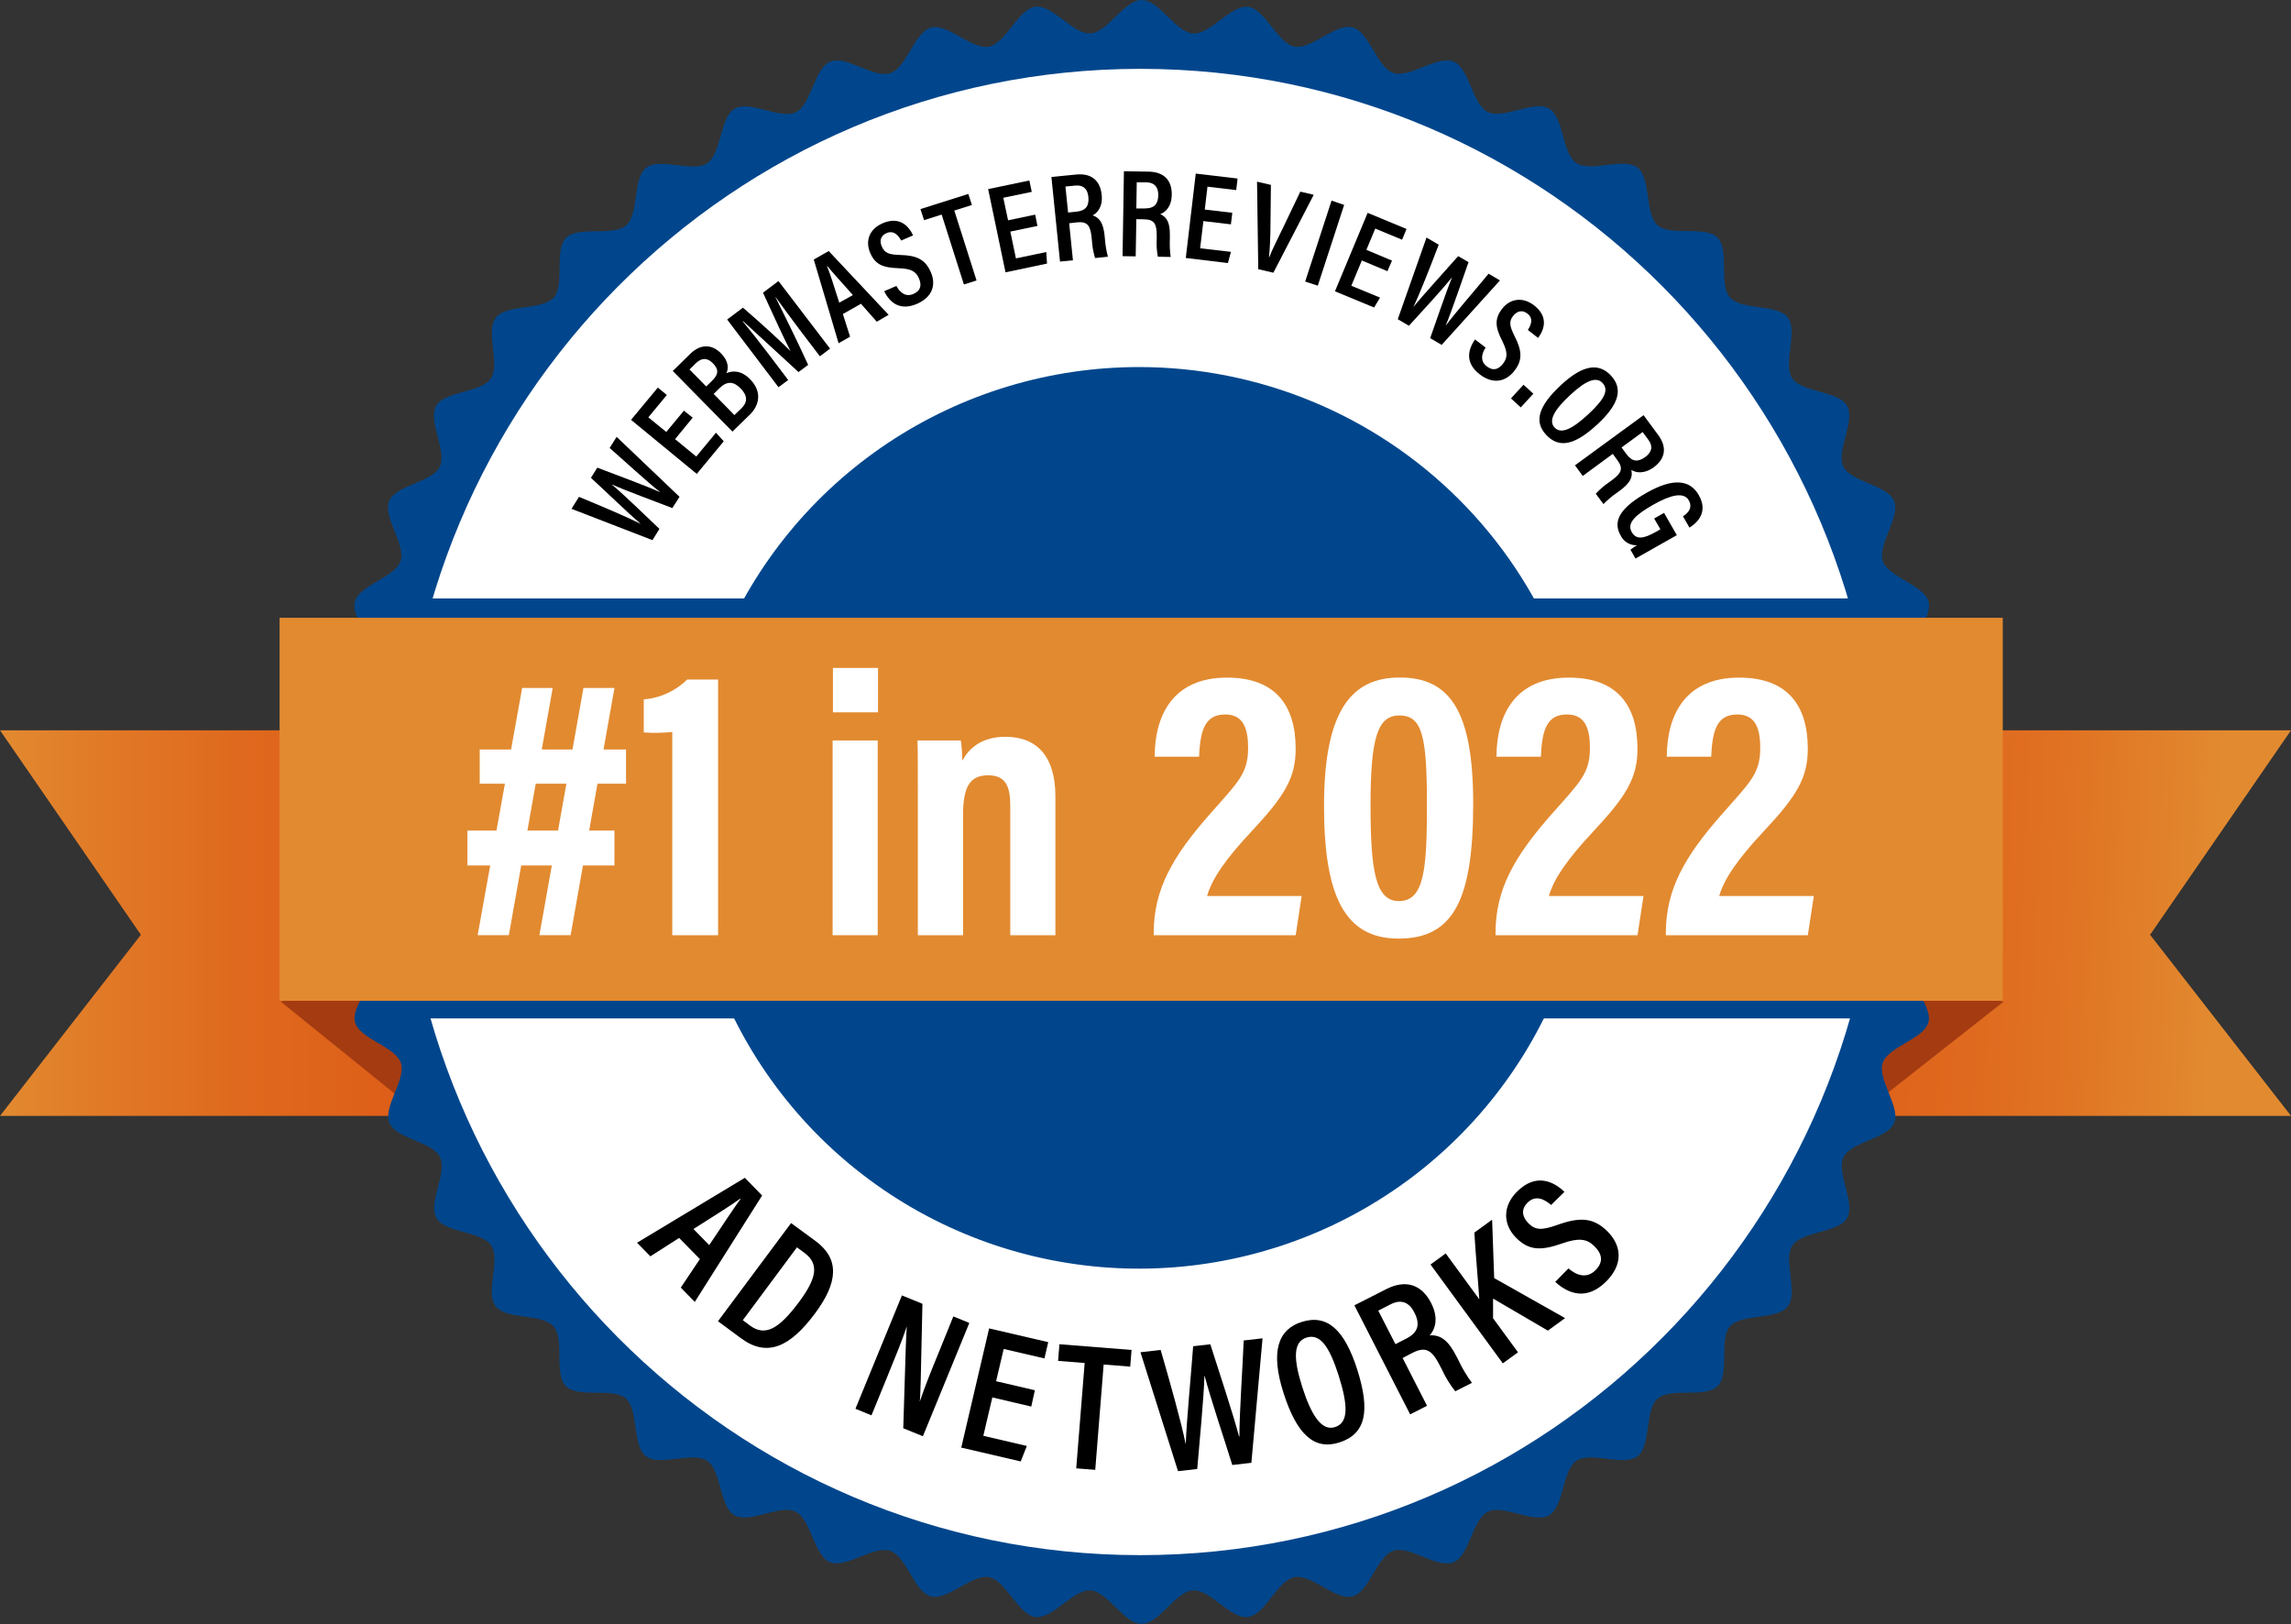 <svg width="79" height="56" viewBox="0 0 79 56" fill="none" xmlns="http://www.w3.org/2000/svg">
<rect x="0" y="0" width="79" height="56" fill="#333333" stroke="none"/>
<g clip-path="url(#clip0_820_2817)">
<path d="M59.125 38.476H79.001L74.141 32.231L79.001 25.18H59.125V38.476Z" fill="url(#paint0_linear_820_2817)"/>
<path d="M19.876 38.476H0L4.858 32.231L0 25.18H19.876V38.476Z" fill="url(#paint1_linear_820_2817)"/>
<path d="M69.09 34.536L63.785 38.711L63.135 33.144L69.09 34.536Z" fill="#A53B11"/>
<path d="M9.68 34.536L15.077 38.896L15.867 32.494L9.68 34.536Z" fill="#A53B11"/>
<path d="M67.449 27.997C67.449 28.6 66.334 29.163 66.29 29.758C66.247 30.352 67.281 31.062 67.211 31.653C67.14 32.243 65.95 32.663 65.834 33.248C65.719 33.832 66.653 34.67 66.498 35.247C66.344 35.824 65.116 36.082 64.922 36.647C64.729 37.211 65.542 38.164 65.318 38.715C65.093 39.266 63.831 39.361 63.571 39.897C63.31 40.433 63.991 41.481 63.694 41.997C63.398 42.514 62.141 42.445 61.807 42.942C61.474 43.44 62.016 44.566 61.65 45.043C61.284 45.52 60.053 45.284 59.656 45.733C59.26 46.183 59.656 47.372 59.228 47.794C58.799 48.217 57.617 47.828 57.161 48.222C56.705 48.616 56.944 49.845 56.467 50.211C55.99 50.576 54.856 50.033 54.361 50.367C53.865 50.7 53.934 51.948 53.413 52.248C52.891 52.548 51.845 51.863 51.306 52.124C50.767 52.386 50.678 53.639 50.118 53.867C49.558 54.094 48.615 53.28 48.044 53.472C47.473 53.665 47.221 54.888 46.639 55.043C46.056 55.197 45.226 54.264 44.634 54.38C44.042 54.497 43.634 55.676 43.034 55.754C42.435 55.832 41.738 54.797 41.135 54.836C40.532 54.876 39.975 55.99 39.369 55.99C38.763 55.99 38.2 54.878 37.605 54.836C37.01 54.794 36.296 55.831 35.704 55.754C35.112 55.678 34.691 54.497 34.105 54.38C33.518 54.264 32.678 55.197 32.1 55.043C31.521 54.888 31.262 53.664 30.695 53.472C30.127 53.281 29.174 54.09 28.622 53.865C28.069 53.64 27.972 52.389 27.435 52.124C26.897 51.86 25.846 52.542 25.328 52.248C24.81 51.954 24.881 50.7 24.381 50.367C23.882 50.033 22.752 50.575 22.275 50.211C21.798 49.846 22.027 48.617 21.582 48.222C21.138 47.826 19.939 48.222 19.516 47.795C19.092 47.369 19.482 46.189 19.086 45.733C18.689 45.278 17.459 45.517 17.092 45.041C16.726 44.566 17.27 43.435 16.936 42.941C16.602 42.447 15.35 42.516 15.049 41.997C14.748 41.478 15.435 40.434 15.173 39.897C14.91 39.359 13.656 39.269 13.427 38.715C13.198 38.16 14.014 37.216 13.821 36.648C13.628 36.079 12.397 35.829 12.242 35.245C12.088 34.662 13.023 33.837 12.905 33.246C12.788 32.656 11.607 32.246 11.524 31.651C11.441 31.057 12.484 30.359 12.444 29.758C12.405 29.156 11.287 28.6 11.287 27.997C11.287 27.394 12.402 26.829 12.444 26.236C12.486 25.643 11.452 24.933 11.524 24.339C11.596 23.744 12.785 23.328 12.902 22.744C13.018 22.159 12.083 21.322 12.238 20.746C12.392 20.17 13.62 19.91 13.812 19.345C14.004 18.78 13.193 17.828 13.418 17.277C13.644 16.726 14.905 16.631 15.164 16.095C15.423 15.558 14.744 14.511 15.04 13.994C15.336 13.478 16.593 13.547 16.926 13.05C17.259 12.554 16.728 11.427 17.1 10.952C17.471 10.478 18.697 10.705 19.093 10.261C19.49 9.816 19.093 8.622 19.522 8.2C19.951 7.777 21.133 8.166 21.59 7.772C22.047 7.378 21.807 6.149 22.282 5.784C22.758 5.42 23.893 5.961 24.389 5.628C24.885 5.294 24.815 4.047 25.337 3.746C25.858 3.444 26.904 4.131 27.443 3.869C27.982 3.608 28.073 2.359 28.629 2.127C29.185 1.896 30.131 2.716 30.702 2.522C31.273 2.328 31.525 1.106 32.107 0.951C32.689 0.797 33.512 1.73 34.105 1.606C34.697 1.483 35.106 0.31 35.704 0.232C36.303 0.154 37.001 1.19 37.605 1.15C38.208 1.111 38.764 0 39.369 0C39.974 0 40.54 1.112 41.137 1.154C41.735 1.196 42.446 0.166 43.038 0.236C43.63 0.306 44.049 1.494 44.635 1.606C45.221 1.719 46.063 0.789 46.64 0.944C47.218 1.098 47.478 2.323 48.045 2.514C48.613 2.706 49.565 1.896 50.119 2.121C50.673 2.346 50.767 3.604 51.304 3.863C51.84 4.123 52.894 3.444 53.41 3.74C53.927 4.035 53.859 5.289 54.357 5.621C54.855 5.954 55.986 5.413 56.463 5.778C56.94 6.144 56.711 7.371 57.157 7.766C57.603 8.162 58.799 7.766 59.224 8.192C59.649 8.619 59.256 9.799 59.653 10.254C60.049 10.71 61.279 10.471 61.646 10.945C62.013 11.419 61.469 12.551 61.802 13.045C62.136 13.54 63.388 13.47 63.69 13.989C63.991 14.508 63.303 15.552 63.566 16.09C63.828 16.627 65.081 16.717 65.313 17.272C65.544 17.827 64.729 18.779 64.927 19.348C65.126 19.916 66.346 20.168 66.502 20.748C66.658 21.329 65.72 22.157 65.838 22.747C65.956 23.338 67.133 23.746 67.211 24.339C67.289 24.932 66.252 25.632 66.29 26.234C66.329 26.836 67.449 27.394 67.449 27.997Z" fill="#01468C"/>
<path d="M64.79 27.997C64.79 42.148 53.391 53.621 39.319 53.621C25.247 53.621 13.85 42.148 13.85 27.997C13.85 13.846 25.249 2.374 39.319 2.374C53.388 2.374 64.79 13.845 64.79 27.997Z" fill="white"/>
<path d="M54.865 28.198C54.865 31.273 53.951 34.278 52.238 36.834C50.525 39.391 48.091 41.383 45.242 42.56C42.394 43.736 39.259 44.044 36.235 43.444C33.211 42.845 30.433 41.364 28.253 39.191C26.073 37.017 24.588 34.247 23.987 31.232C23.386 28.216 23.694 25.091 24.874 22.251C26.054 19.411 28.053 16.983 30.616 15.275C33.18 13.567 36.194 12.656 39.277 12.656C43.411 12.656 47.376 14.294 50.299 17.209C53.222 20.123 54.865 24.076 54.865 28.198Z" fill="#01468C"/>
<path d="M65.047 20.634H13.693V35.115H65.047V20.634Z" fill="#01468C"/>
<path d="M69.061 21.301H9.641V34.507H69.061V21.301Z" fill="url(#paint2_linear_820_2817)"/>
<path d="M23.418 42.684L22.426 43.318L21.967 42.849L25.684 40.611L26.28 41.221L23.958 44.89L23.475 44.396L24.134 43.413L23.418 42.684ZM24.456 42.931C24.96 42.179 25.306 41.653 25.534 41.342L25.523 41.33C25.212 41.558 24.622 41.925 23.912 42.376L24.456 42.931Z" fill="black"/>
<path d="M27.279 42.171L28.121 42.789C28.964 43.413 28.896 44.221 28.105 45.286C27.251 46.432 26.463 46.818 25.549 46.141L24.758 45.556L27.279 42.171ZM25.614 45.52L25.862 45.705C26.387 46.093 26.863 45.82 27.552 44.893C28.163 44.072 28.257 43.581 27.736 43.196L27.481 43.008L25.614 45.52Z" fill="black"/>
<path d="M29.498 48.574L31.101 44.666L31.808 44.954C31.749 47.672 31.742 48.127 31.715 48.331C31.883 47.829 32.117 47.248 32.379 46.611L32.874 45.39L33.425 45.615L31.824 49.521L31.147 49.246C31.232 46.378 31.249 45.924 31.271 45.733C31.103 46.228 30.859 46.827 30.571 47.529L30.051 48.801L29.498 48.574Z" fill="black"/>
<path d="M35.561 48.498L34.218 48.183L33.908 49.506L35.408 49.856L35.197 50.39L33.147 49.913L34.108 45.803L36.146 46.277L36.015 46.838L34.61 46.512L34.348 47.624L35.685 47.936L35.561 48.498Z" fill="black"/>
<path d="M37.402 46.996L36.486 46.923L36.532 46.349L39.019 46.546L38.973 47.121L38.057 47.048L37.767 50.68L37.111 50.628L37.402 46.996Z" fill="black"/>
<path d="M40.621 50.725L39.326 46.625L40.022 46.545C40.353 47.684 40.741 49.069 40.882 49.776H40.889C40.912 49.035 41.073 47.379 41.143 46.418L41.735 46.35C42.005 47.2 42.546 48.83 42.726 49.532H42.738C42.738 48.692 42.854 47.086 42.886 46.219L43.536 46.145L43.151 50.437L42.493 50.513C42.219 49.63 41.731 48.181 41.542 47.447H41.532C41.509 48.231 41.356 49.778 41.284 50.651L40.621 50.725Z" fill="black"/>
<path d="M46.801 47.221C47.258 48.658 47.097 49.445 46.181 49.737C45.326 50.008 44.72 49.475 44.257 48.021C43.803 46.597 44.07 45.837 44.889 45.579C45.757 45.305 46.359 45.836 46.801 47.221ZM44.902 47.813C45.228 48.833 45.585 49.349 46.034 49.206C46.503 49.058 46.49 48.471 46.158 47.421C45.834 46.405 45.511 45.974 45.051 46.12C44.591 46.266 44.596 46.845 44.902 47.813Z" fill="black"/>
<path d="M48.366 46.824L49.208 48.471L48.626 48.767L46.703 45.007L47.8 44.45C48.466 44.111 49.019 44.28 49.351 44.931C49.632 45.481 49.466 45.863 49.299 46.043C49.678 46.017 49.943 46.22 50.222 46.766L50.299 46.916C50.426 47.185 50.58 47.441 50.756 47.681L50.181 47.971C49.994 47.734 49.836 47.476 49.712 47.202L49.642 47.069C49.379 46.555 49.164 46.413 48.709 46.644L48.366 46.824ZM48.118 46.346L48.49 46.156C48.915 45.94 48.974 45.653 48.771 45.253C48.595 44.91 48.326 44.783 47.956 44.971L47.526 45.19L48.118 46.346Z" fill="black"/>
<path d="M49.328 43.6L49.852 43.218L51.01 44.799C50.982 44.325 50.878 43.181 50.84 42.5L51.452 42.054L51.524 44.069L53.968 45.448L53.375 45.88L51.485 44.775V45.453L52.345 46.627L51.821 47.008L49.328 43.6Z" fill="black"/>
<path d="M54.083 43.735C54.375 43.983 54.719 44.091 55.012 43.801C55.304 43.511 55.246 43.238 54.983 42.973C54.721 42.709 54.439 42.674 53.868 42.873C53.133 43.131 52.718 43.12 52.279 42.678C51.839 42.236 51.791 41.602 52.316 41.083C52.959 40.445 53.562 40.726 53.946 41.094L53.488 41.547C53.311 41.401 52.983 41.161 52.676 41.465C52.437 41.701 52.49 41.959 52.705 42.179C52.944 42.418 53.163 42.426 53.696 42.237C54.479 41.956 54.946 41.977 55.431 42.46C55.915 42.944 55.988 43.586 55.381 44.19C54.721 44.844 54.093 44.624 53.629 44.2L54.083 43.735Z" fill="black"/>
<path d="M16.119 28.637H21.188V29.841H16.119V28.637ZM18.005 23.721H19.058L17.547 32.245H16.471L18.005 23.721ZM16.542 25.843H21.587V27.023H16.542V25.843ZM20.119 23.721H21.188L19.676 32.245H18.6L20.119 23.721Z" fill="white"/>
<path d="M23.182 32.246V25.237C22.855 25.272 22.527 25.278 22.199 25.255V24.115C22.763 24.07 23.292 23.828 23.694 23.431H24.762V32.246H23.182Z" fill="white"/>
<path d="M28.711 25.531H30.265V32.246H28.711V25.531ZM28.722 23.03H30.277V24.561H28.722V23.03Z" fill="white"/>
<path d="M31.65 27.619C31.65 26.239 31.65 25.883 31.637 25.531H33.132C33.164 25.762 33.181 25.996 33.182 26.229C33.381 25.859 33.794 25.404 34.669 25.404C35.768 25.404 36.393 26.096 36.393 27.456V32.246H34.837V27.808C34.837 27.141 34.703 26.733 34.076 26.733C33.488 26.733 33.209 27.063 33.209 28.085V32.246H31.65V27.619Z" fill="white"/>
<path d="M39.783 32.246V32.137C39.796 30.669 40.413 29.542 41.753 28.034C42.679 26.98 43.038 26.675 43.038 25.799C43.038 25.189 42.914 24.635 42.253 24.635C41.591 24.635 41.385 25.1 41.348 26.092H39.815C39.822 24.622 40.476 23.364 42.31 23.364C43.997 23.364 44.678 24.341 44.678 25.819C44.678 26.826 44.288 27.453 43.162 28.66C42.267 29.613 41.788 30.306 41.623 30.894H44.884L44.679 32.246H39.783Z" fill="white"/>
<path d="M50.8 27.703C50.8 30.987 50.138 32.364 48.227 32.363C46.401 32.363 45.656 30.949 45.656 27.792C45.656 24.43 46.648 23.36 48.269 23.36C49.95 23.363 50.8 24.443 50.8 27.703ZM47.26 27.749C47.26 29.981 47.419 31.07 48.237 31.07C49.118 31.07 49.205 29.958 49.205 27.725C49.205 25.351 49.033 24.669 48.253 24.669C47.507 24.669 47.26 25.432 47.26 27.749Z" fill="white"/>
<path d="M51.57 32.246V32.137C51.581 30.669 52.2 29.542 53.539 28.034C54.466 26.98 54.825 26.675 54.825 25.799C54.825 25.189 54.701 24.635 54.038 24.635C53.376 24.635 53.171 25.1 53.135 26.092H51.602C51.609 24.622 52.263 23.364 54.097 23.364C55.784 23.364 56.465 24.341 56.465 25.819C56.465 26.826 56.075 27.453 54.949 28.66C54.055 29.613 53.575 30.306 53.41 30.894H56.672L56.466 32.246H51.57Z" fill="white"/>
<path d="M57.443 32.246V32.137C57.455 30.669 58.073 29.542 59.412 28.034C60.339 26.98 60.698 26.675 60.698 25.799C60.698 25.189 60.574 24.635 59.912 24.635C59.249 24.635 59.044 25.1 59.008 26.092H57.475C57.482 24.622 58.136 23.364 59.97 23.364C61.657 23.364 62.338 24.341 62.338 25.819C62.338 26.826 61.949 27.453 60.822 28.66C59.928 29.613 59.448 30.306 59.283 30.894H62.545L62.339 32.246H57.443Z" fill="white"/>
<path d="M22.499 18.624L19.707 17.544L19.965 17.132C20.728 17.446 21.65 17.837 22.095 18.066C21.701 17.73 20.87 16.928 20.377 16.475L20.597 16.125C21.177 16.347 22.298 16.759 22.756 16.968V16.961C22.297 16.6 21.475 15.84 21.022 15.447L21.263 15.063L23.432 17.13L23.184 17.518C22.584 17.284 21.584 16.921 21.103 16.705V16.711C21.522 17.063 22.297 17.816 22.739 18.236L22.499 18.624Z" fill="black"/>
<path d="M23.886 14.401L23.279 15.142L24.009 15.742L24.689 14.92L24.957 15.215L24.027 16.34L21.76 14.476L22.684 13.364L22.994 13.619L22.356 14.39L22.975 14.894L23.584 14.159L23.886 14.401Z" fill="black"/>
<path d="M23.199 12.791L23.806 12.197C24.153 11.857 24.55 11.861 24.866 12.187C25.131 12.456 25.125 12.708 25.049 12.867C25.26 12.777 25.556 12.761 25.868 13.079C26.252 13.468 26.224 13.936 25.855 14.298L25.257 14.881L23.199 12.791ZM24.554 13.128C24.801 12.89 24.773 12.719 24.581 12.524C24.389 12.329 24.193 12.331 23.996 12.524L23.775 12.739L24.353 13.325L24.554 13.128ZM25.324 14.312L25.572 14.073C25.779 13.871 25.784 13.642 25.54 13.394C25.296 13.145 25.069 13.131 24.811 13.384L24.609 13.582L25.324 14.312Z" fill="black"/>
<path d="M27.578 11.373C27.267 10.96 26.934 10.508 26.744 10.241H26.737C26.985 10.735 27.466 11.705 27.868 12.581L27.534 12.828L25.624 11.073L25.613 11.082C25.832 11.344 26.22 11.836 26.525 12.239L27.179 13.103L26.844 13.35L25.074 11.017L25.619 10.608C26.277 11.175 26.966 11.81 27.26 12.107C27.083 11.778 26.655 10.85 26.31 10.092L26.844 9.691L28.623 12.021L28.272 12.285L27.578 11.373Z" fill="black"/>
<path d="M29.065 10.828L29.313 11.609L28.917 11.835L28.061 8.949L28.576 8.656L30.642 10.855L30.234 11.092L29.688 10.474L29.065 10.828ZM29.41 10.174C28.991 9.705 28.697 9.381 28.528 9.173H28.518C28.617 9.42 28.765 9.88 28.94 10.436L29.41 10.174Z" fill="black"/>
<path d="M30.91 9.859C31.034 10.09 31.231 10.25 31.494 10.136C31.757 10.022 31.788 9.83 31.685 9.592C31.582 9.355 31.409 9.263 30.987 9.248C30.446 9.229 30.18 9.124 30.007 8.721C29.834 8.319 29.964 7.904 30.435 7.698C31.012 7.451 31.33 7.781 31.486 8.116L31.075 8.294C30.997 8.154 30.846 7.923 30.571 8.037C30.358 8.13 30.323 8.312 30.41 8.505C30.504 8.72 30.644 8.78 31.029 8.791C31.605 8.805 31.897 8.938 32.091 9.37C32.286 9.802 32.168 10.235 31.624 10.475C31.032 10.732 30.681 10.431 30.489 10.041L30.91 9.859Z" fill="black"/>
<path d="M32.471 7.398L31.864 7.591L31.74 7.209L33.391 6.687L33.514 7.068L32.907 7.26L33.674 9.67L33.238 9.809L32.471 7.398Z" fill="black"/>
<path d="M35.774 7.79L34.839 7.985L35.032 8.909L36.079 8.69L36.104 9.088L34.673 9.39L34.074 6.52L35.495 6.223L35.578 6.615L34.597 6.819L34.761 7.596L35.696 7.401L35.774 7.79Z" fill="black"/>
<path d="M36.868 7.698L36.998 8.976L36.552 9.019L36.256 6.103L37.106 6.018C37.624 5.966 37.937 6.213 37.989 6.719C38.033 7.145 37.828 7.35 37.675 7.426C37.922 7.504 38.046 7.702 38.09 8.126L38.101 8.242C38.116 8.448 38.151 8.652 38.204 8.852L37.761 8.897C37.699 8.696 37.662 8.489 37.651 8.279L37.64 8.175C37.599 7.777 37.496 7.632 37.144 7.666L36.868 7.698ZM36.831 7.328L37.12 7.298C37.449 7.265 37.56 7.094 37.53 6.785C37.502 6.52 37.36 6.369 37.074 6.399L36.739 6.432L36.831 7.328Z" fill="black"/>
<path d="M39.184 7.557L39.162 8.84L38.709 8.832L38.756 5.904L39.611 5.918C40.13 5.927 40.414 6.209 40.405 6.716C40.398 7.145 40.172 7.325 40.009 7.383C40.25 7.489 40.347 7.699 40.34 8.124V8.242C40.33 8.448 40.34 8.655 40.369 8.86L39.926 8.852C39.887 8.647 39.874 8.437 39.887 8.228V8.124C39.887 7.724 39.808 7.567 39.454 7.562L39.184 7.557ZM39.184 7.187H39.475C39.806 7.187 39.936 7.036 39.941 6.725C39.941 6.458 39.817 6.292 39.533 6.287H39.198L39.184 7.187Z" fill="black"/>
<path d="M42.445 7.735L41.496 7.624L41.384 8.561L42.446 8.684L42.342 9.07L40.889 8.895L41.233 5.986L42.675 6.156L42.628 6.554L41.637 6.437L41.544 7.225L42.493 7.337L42.445 7.735Z" fill="black"/>
<path d="M43.388 9.282L43.346 6.264L43.824 6.375L43.81 7.699C43.81 8.106 43.791 8.575 43.758 8.872H43.767C43.866 8.605 44.089 8.174 44.263 7.81L44.838 6.608L45.301 6.716L43.91 9.403L43.388 9.282Z" fill="black"/>
<path d="M46.35 7.064L45.441 9.85L45.006 9.709L45.915 6.918L46.35 7.064Z" fill="black"/>
<path d="M47.842 9.351L46.96 8.981L46.597 9.853L47.588 10.261L47.383 10.603L46.033 10.044L47.16 7.339L48.501 7.895L48.348 8.265L47.422 7.882L47.117 8.615L48 8.986L47.842 9.351Z" fill="black"/>
<path d="M48.199 11.006L49.19 8.191L49.611 8.438C49.317 9.208 48.953 10.138 48.736 10.588C49.06 10.185 49.841 9.335 50.282 8.831L50.639 9.039C50.432 9.623 50.05 10.754 49.855 11.216H49.862C50.211 10.748 50.95 9.906 51.33 9.438L51.723 9.668L49.712 11.892L49.316 11.659C49.532 11.056 49.869 10.053 50.072 9.559C49.731 9.985 48.998 10.78 48.584 11.232L48.199 11.006Z" fill="black"/>
<path d="M51.227 11.984C51.084 12.208 51.037 12.454 51.264 12.629C51.49 12.804 51.674 12.739 51.832 12.535C51.991 12.331 51.991 12.136 51.803 11.759C51.555 11.277 51.531 10.991 51.797 10.647C52.062 10.304 52.497 10.217 52.902 10.531C53.397 10.917 53.259 11.355 53.038 11.652L52.685 11.377C52.769 11.242 52.907 10.996 52.67 10.813C52.485 10.669 52.309 10.729 52.174 10.896C52.031 11.081 52.05 11.232 52.221 11.578C52.484 12.089 52.51 12.413 52.221 12.785C51.933 13.156 51.493 13.268 51.025 12.908C50.515 12.512 50.612 12.061 50.864 11.706L51.227 11.984Z" fill="black"/>
<path d="M52.102 13.737L52.535 13.267L52.874 13.575L52.44 14.047L52.102 13.737Z" fill="black"/>
<path d="M55.082 14.632C54.312 15.343 53.766 15.477 53.315 14.992C52.89 14.537 53.046 14.004 53.824 13.279C54.602 12.554 55.145 12.515 55.55 12.95C55.979 13.411 55.823 13.945 55.082 14.632ZM54.148 13.617C53.601 14.124 53.383 14.499 53.605 14.739C53.827 14.979 54.205 14.806 54.766 14.286C55.327 13.766 55.486 13.452 55.262 13.207C55.037 12.963 54.664 13.139 54.148 13.617Z" fill="black"/>
<path d="M55.613 15.65L54.578 16.41L54.309 16.045L56.675 14.315L57.181 15.001C57.489 15.42 57.429 15.815 57.025 16.113C56.679 16.36 56.398 16.296 56.253 16.202C56.313 16.458 56.203 16.662 55.86 16.914L55.766 16.983C55.595 17.1 55.437 17.233 55.291 17.381L55.027 17.024C55.169 16.869 55.328 16.732 55.503 16.616L55.587 16.554C55.911 16.317 55.984 16.154 55.774 15.87L55.613 15.65ZM55.916 15.429L56.088 15.662C56.284 15.929 56.487 15.938 56.738 15.754C56.954 15.595 57.012 15.398 56.841 15.165L56.643 14.896L55.916 15.429Z" fill="black"/>
<path d="M56.397 19.258L56.222 18.954C56.294 18.898 56.37 18.846 56.448 18.799C56.329 18.805 56.211 18.775 56.109 18.713C56.008 18.651 55.928 18.56 55.879 18.452C55.57 17.914 55.975 17.448 56.775 16.994C57.688 16.472 58.272 16.535 58.579 17.072C58.959 17.733 58.405 18.099 58.258 18.193L58.034 17.803C58.128 17.739 58.405 17.556 58.234 17.252C58.063 16.948 57.595 17.069 57.011 17.401C56.403 17.748 56.084 18.034 56.268 18.348C56.426 18.623 56.689 18.573 57.119 18.328L57.255 18.249L57.04 17.878L57.381 17.684L57.822 18.452L56.397 19.258Z" fill="black"/>
</g>
<defs>
<linearGradient id="paint0_linear_820_2817" x1="76.347" y1="32.143" x2="56.491" y2="31.281" gradientUnits="userSpaceOnUse">
<stop stop-color="#E28A30"/>
<stop offset="0.07" stop-color="#E1832C"/>
<stop offset="0.29" stop-color="#E07122"/>
<stop offset="0.43" stop-color="#DF691E"/>
<stop offset="0.7" stop-color="#DE5E18"/>
<stop offset="1" stop-color="#DE5A16"/>
</linearGradient>
<linearGradient id="paint1_linear_820_2817" x1="0" y1="31.828" x2="19.875" y2="31.828" gradientUnits="userSpaceOnUse">
<stop stop-color="#E28A30"/>
<stop offset="0.16" stop-color="#E17B28"/>
<stop offset="0.42" stop-color="#DF691E"/>
<stop offset="0.7" stop-color="#DE5E18"/>
<stop offset="1" stop-color="#DE5A16"/>
</linearGradient>
<linearGradient id="paint2_linear_820_2817" x1="4633.14" y1="3003.85" x2="33128.8" y2="3003.85" gradientUnits="userSpaceOnUse">
<stop stop-color="#E28A30"/>
<stop offset="0.16" stop-color="#E17B28"/>
<stop offset="0.42" stop-color="#DF691E"/>
<stop offset="0.7" stop-color="#DE5E18"/>
<stop offset="1" stop-color="#DE5A16"/>
</linearGradient>
<clipPath id="clip0_820_2817">
<rect width="79" height="56" fill="white"/>
</clipPath>
</defs>
</svg>

